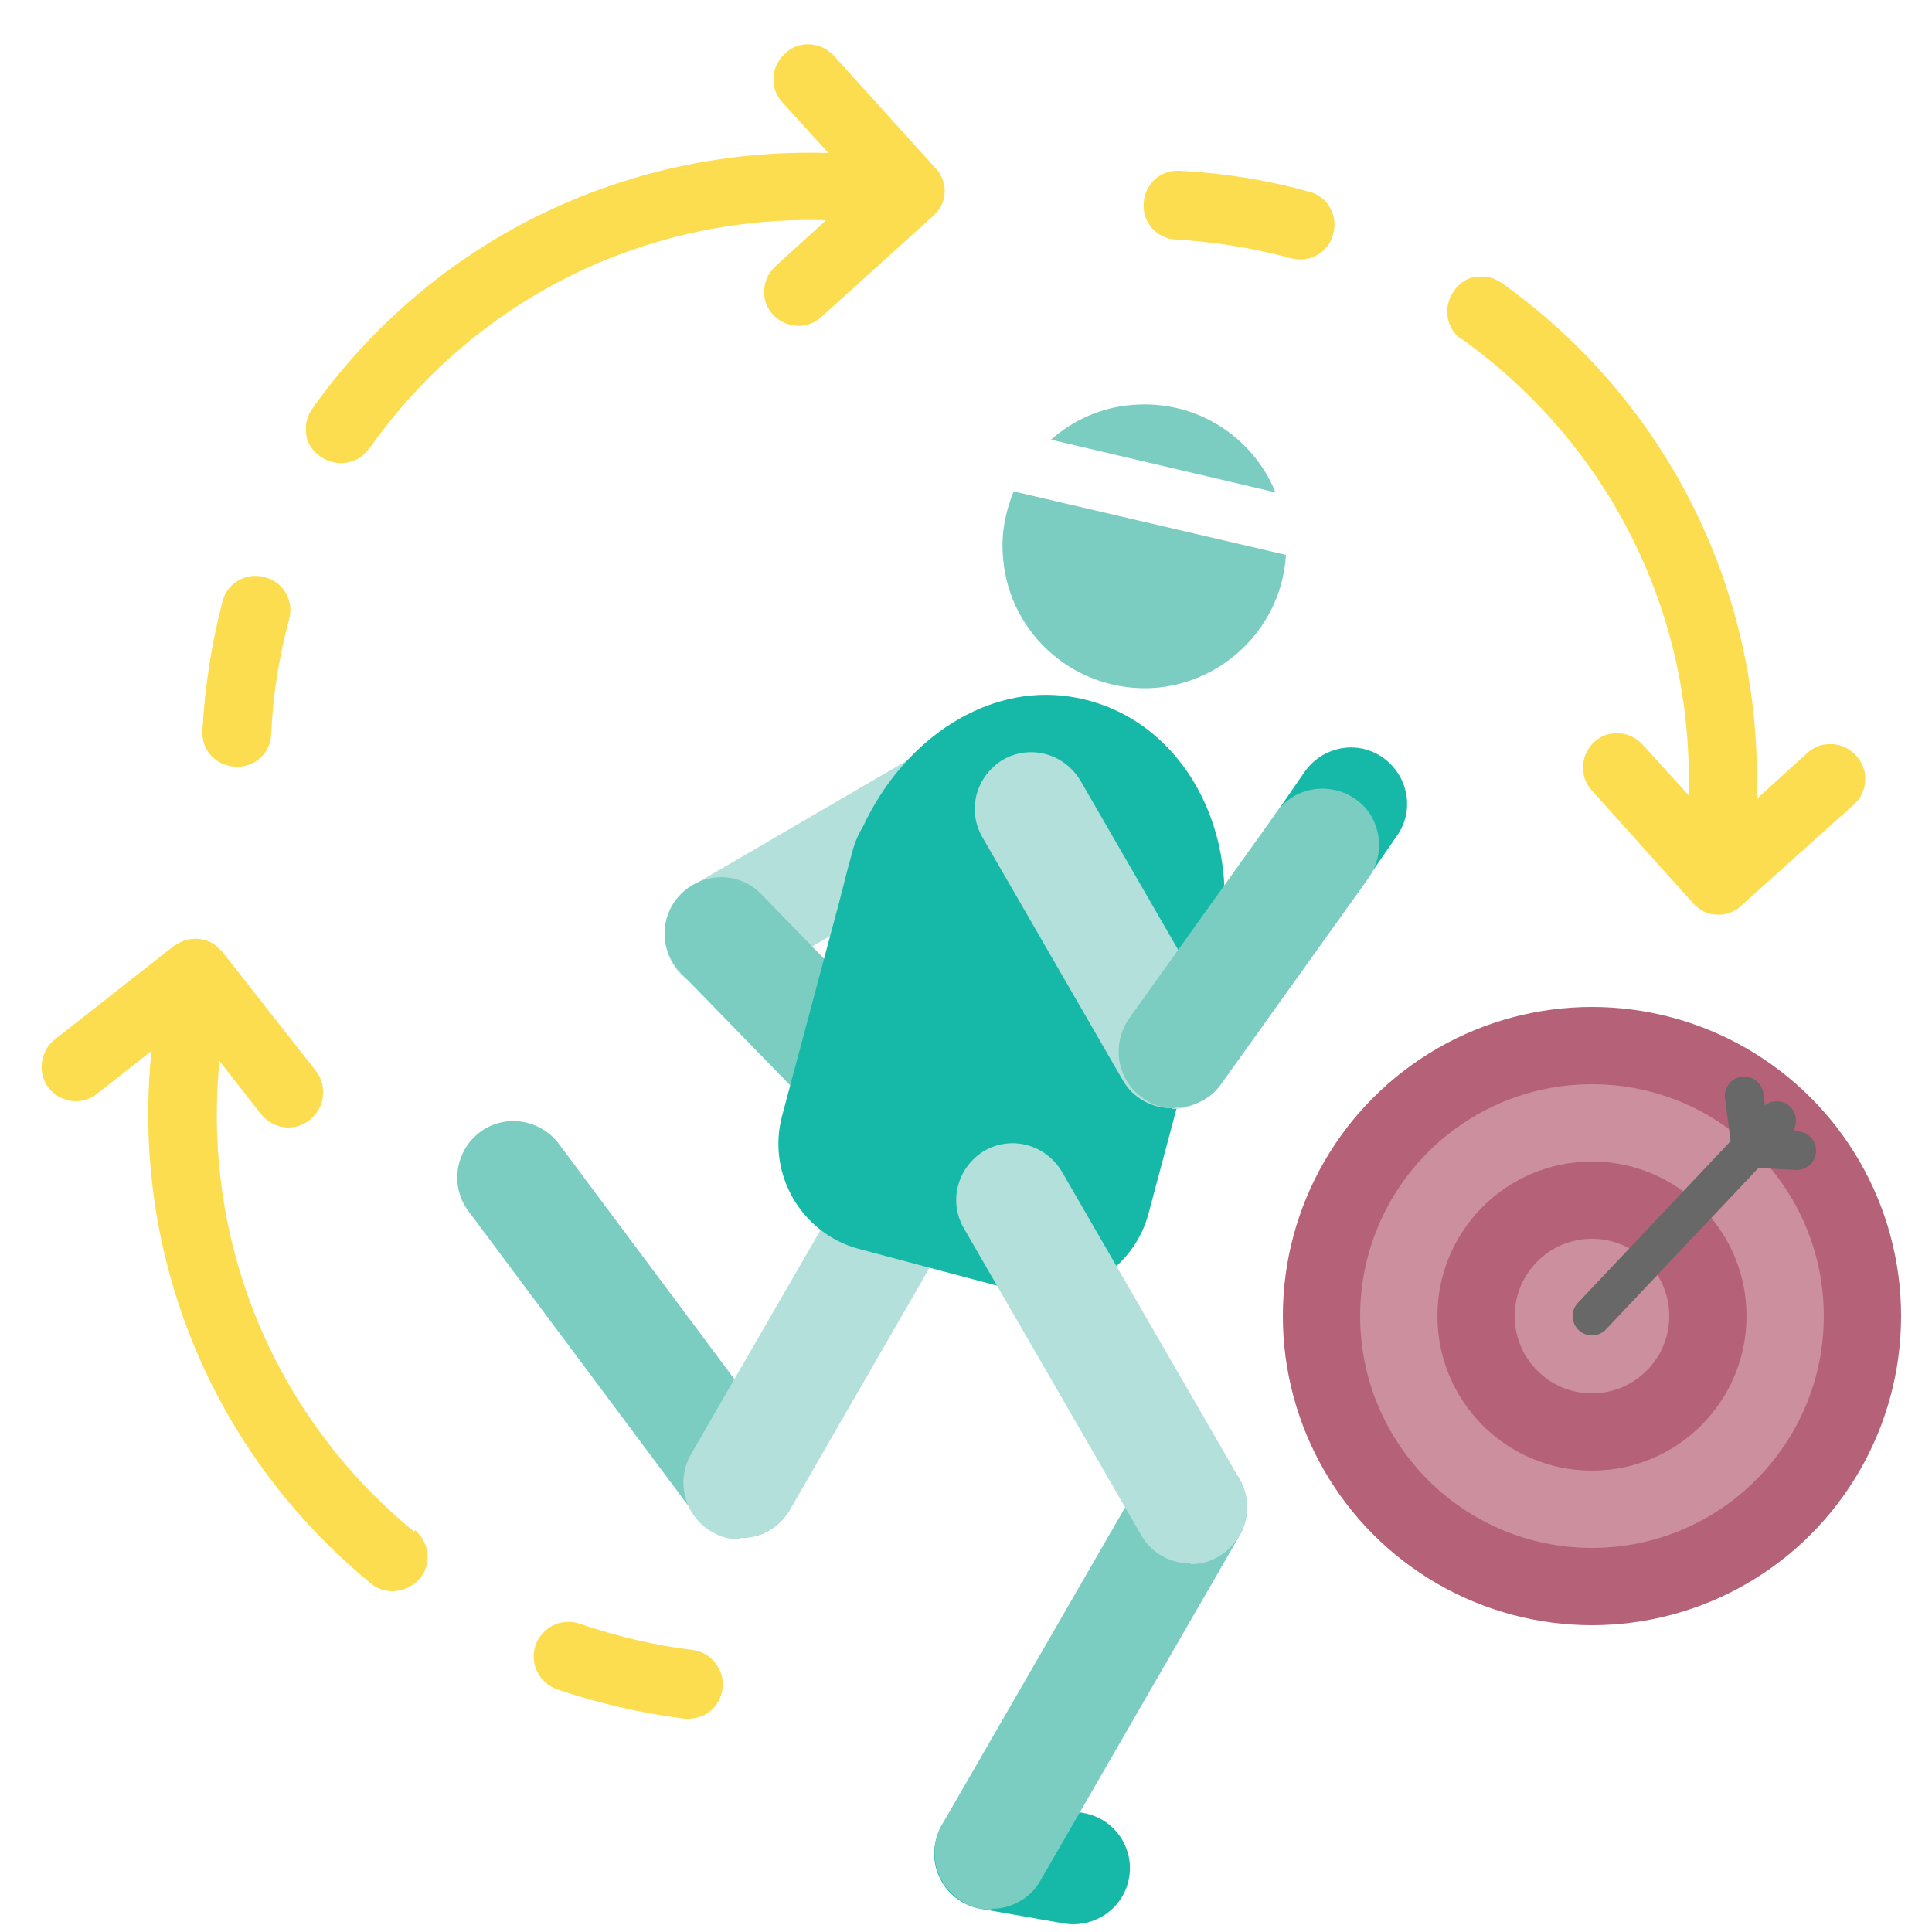 <?xml version="1.0" encoding="UTF-8"?>
<svg id="Layer_1" data-name="Layer 1" xmlns="http://www.w3.org/2000/svg" viewBox="0 0 25 25">
  <defs>
    <style>
      .cls-1 {
        fill: #686868;
      }

      .cls-1, .cls-2 {
        stroke: #686868;
        stroke-linecap: round;
        stroke-miterlimit: 10;
        stroke-width: .5px;
      }

      .cls-3 {
        fill: #fcdd4f;
      }

      .cls-4 {
        fill: #7bccc1;
      }

      .cls-5 {
        fill: #b3e0da;
      }

      .cls-6 {
        fill: #b56279;
      }

      .cls-7 {
        fill: #cb8f9d;
      }

      .cls-8 {
        fill: #16b9a8;
      }

      .cls-2 {
        fill: none;
      }
    </style>
  </defs>
  <path class="cls-3" d="M5.36,19.82c-1.82-1.49-2.75-3.76-2.52-6.09l.54,.69c.09,.11,.22,.17,.35,.17,.1,0,.19-.03,.28-.1,.19-.15,.23-.43,.08-.63l-1.21-1.54s-.05-.05-.08-.08c-.14-.11-.33-.12-.48-.04-.02,.01-.05,.03-.07,.04h0s-1.54,1.21-1.54,1.21c-.19,.15-.23,.43-.08,.63,.09,.11,.22,.17,.35,.17,.1,0,.19-.03,.28-.1l.7-.55c-.27,2.64,.78,5.2,2.84,6.89,.08,.07,.18,.1,.28,.1,.13,0,.26-.06,.35-.16,.16-.19,.13-.47-.06-.63Z"/>
  <path class="cls-3" d="M8.91,22.24s-.04,0-.05,0c-.56-.07-1.12-.2-1.65-.38-.23-.08-.36-.33-.28-.57,.08-.23,.33-.36,.57-.28,.47,.16,.96,.28,1.46,.34,.24,.03,.42,.25,.39,.5-.03,.23-.22,.39-.44,.39Z"/>
  <path class="cls-8" d="M12.56,16.09c-.18,0-.37-.07-.51-.21l-.78-.77c-.29-.28-.29-.74,0-1.03,.28-.29,.74-.29,1.03,0l.78,.77c.29,.28,.29,.74,0,1.03-.14,.15-.33,.22-.52,.22Z"/>
  <path class="cls-5" d="M9.33,12.82c-.25,0-.5-.13-.63-.36-.2-.35-.09-.79,.26-1l3.14-1.83c.35-.2,.79-.09,1,.26,.2,.35,.09,.79-.26,1l-3.14,1.83c-.12,.07-.24,.1-.37,.1Z"/>
  <path class="cls-8" d="M16.99,11.84c-.14,0-.29-.04-.41-.13-.33-.23-.42-.68-.19-1.01l.49-.71c.23-.33,.68-.42,1.01-.19,.33,.23,.42,.68,.19,1.01l-.49,.71c-.14,.21-.37,.32-.6,.32Z"/>
  <path class="cls-4" d="M11.87,15.42c-.19,0-.38-.07-.52-.22l-2.54-2.61c-.28-.29-.28-.75,.01-1.03,.29-.28,.75-.28,1.03,.01l2.54,2.61c.28,.29,.28,.75-.01,1.03-.14,.14-.33,.21-.51,.21Z"/>
  <path class="cls-8" d="M13.9,24.9s-.08,0-.13-.01l-1.08-.19c-.4-.07-.66-.45-.59-.84,.07-.4,.45-.66,.84-.59l1.08,.19c.4,.07,.66,.45,.59,.84-.06,.35-.37,.6-.72,.6Z"/>
  <g>
    <path class="cls-4" d="M16.5,6.36c-.3-.72-1.03-1.19-1.85-1.12-.4,.03-.77,.2-1.05,.45l2.9,.68Z"/>
    <path class="cls-4" d="M13.12,6.35c-.11,.27-.17,.56-.14,.87,.08,1.01,.97,1.76,1.98,1.68,.92-.08,1.63-.83,1.68-1.72l-3.52-.82Z"/>
  </g>
  <path class="cls-4" d="M12.82,24.71c-.12,0-.25-.03-.36-.1-.35-.2-.47-.65-.27-1l2.58-4.47c.2-.35,.65-.47,1-.27,.35,.2,.47,.65,.27,1l-2.58,4.47c-.13,.23-.38,.36-.63,.36Z"/>
  <path class="cls-4" d="M9.58,19.9c-.22,0-.44-.1-.58-.29l-2.94-3.94c-.24-.32-.17-.78,.15-1.02,.32-.24,.78-.17,1.02,.15l2.94,3.94c.24,.32,.17,.78-.15,1.02-.13,.1-.28,.14-.44,.14Z"/>
  <path class="cls-5" d="M9.57,19.92c-.12,0-.25-.03-.36-.1-.35-.2-.47-.65-.27-1l2.3-3.98c.2-.35,.65-.47,1-.27,.35,.2,.47,.65,.27,1l-2.29,3.97c-.14,.23-.38,.36-.63,.36Z"/>
  <path class="cls-8" d="M15.75,12.42h0l.03-.13s.01-.08,.02-.12c0-.04,.01-.08,.02-.13,0-.01,0-.03,0-.04,.19-1.48-.69-2.86-2.09-3-1.05-.1-2.06,.62-2.56,1.69-.06,.1-.11,.21-.14,.33l-.06,.22h0l-.11,.43-.74,2.77c-.2,.75,.25,1.52,.99,1.72l2.03,.54c.75,.2,1.52-.25,1.72-.99l.74-2.77h0l.14-.52Z"/>
  <path class="cls-5" d="M15.16,14.34c-.25,0-.5-.13-.63-.36l-1.82-3.15c-.2-.35-.08-.79,.27-1,.35-.2,.79-.08,1,.27l1.82,3.15c.2,.35,.08,.79-.27,1-.11,.07-.24,.1-.36,.1Z"/>
  <path class="cls-4" d="M15.2,14.34c-.15,0-.3-.04-.42-.14-.33-.23-.4-.69-.17-1.02l1.91-2.67c.23-.33,.69-.4,1.02-.17,.33,.23,.4,.69,.17,1.02l-1.91,2.67c-.14,.2-.37,.3-.59,.3Z"/>
  <path class="cls-5" d="M15.4,20.23c-.25,0-.5-.13-.63-.36l-2.3-3.98c-.2-.35-.08-.79,.27-1,.35-.2,.79-.08,1,.27l2.3,3.98c.2,.35,.08,.79-.27,1-.11,.07-.24,.1-.36,.1Z"/>
  <path class="cls-3" d="M4.79,5.79c1.36-1.92,3.56-3.01,5.9-2.94l-.65,.59c-.11,.1-.16,.23-.15,.36,0,.1,.04,.19,.11,.27,.17,.18,.45,.2,.63,.03l1.45-1.31s.05-.05,.07-.08c.1-.14,.1-.33,0-.48-.01-.02-.03-.04-.05-.06h0s-1.31-1.45-1.31-1.45c-.17-.18-.45-.2-.63-.03-.11,.1-.16,.23-.15,.36,0,.1,.04,.19,.11,.27l.6,.66c-2.65-.08-5.14,1.14-6.68,3.31-.06,.09-.09,.19-.08,.29,0,.13,.07,.25,.19,.33,.2,.14,.48,.1,.62-.1Z"/>
  <path class="cls-3" d="M2.62,9.5s0-.04,0-.05c.03-.57,.12-1.13,.26-1.67,.06-.24,.31-.38,.55-.31,.24,.06,.38,.31,.31,.55-.13,.48-.21,.98-.23,1.48-.01,.25-.22,.44-.47,.42-.23-.01-.41-.19-.42-.41Z"/>
  <path class="cls-3" d="M18.92,4.39c1.91,1.37,3,3.56,2.93,5.9l-.59-.65c-.1-.11-.23-.16-.36-.15-.1,0-.19,.04-.27,.11-.18,.17-.2,.45-.03,.63l1.31,1.46s.05,.05,.08,.07c.14,.1,.33,.1,.48,.01,.02-.01,.04-.03,.06-.05h0s1.46-1.31,1.46-1.31c.18-.16,.2-.45,.03-.63-.1-.11-.23-.16-.36-.15-.1,0-.19,.04-.27,.11l-.66,.6c.09-2.65-1.14-5.14-3.3-6.68-.09-.06-.19-.09-.29-.08-.13,0-.25,.07-.33,.19-.14,.2-.1,.48,.1,.62Z"/>
  <path class="cls-3" d="M15.22,2.21s.04,0,.05,0c.57,.03,1.13,.12,1.67,.27,.24,.06,.38,.31,.31,.55-.06,.24-.31,.38-.55,.31-.48-.13-.98-.21-1.48-.24-.25-.01-.44-.22-.42-.47,.01-.23,.19-.41,.41-.42Z"/>
  <circle class="cls-6" cx="20.6" cy="17.03" r="4"/>
  <circle class="cls-7" cx="20.6" cy="17.03" r="3"/>
  <circle class="cls-6" cx="20.6" cy="17.03" r="2"/>
  <circle class="cls-7" cx="20.6" cy="17.03" r="1"/>
  <line class="cls-1" x1="22.99" y1="14.5" x2="20.6" y2="17.03"/>
  <line class="cls-2" x1="22.64" y1="14.72" x2="22.57" y2="14.18"/>
  <line class="cls-2" x1="22.71" y1="14.86" x2="23.25" y2="14.89"/>
</svg>